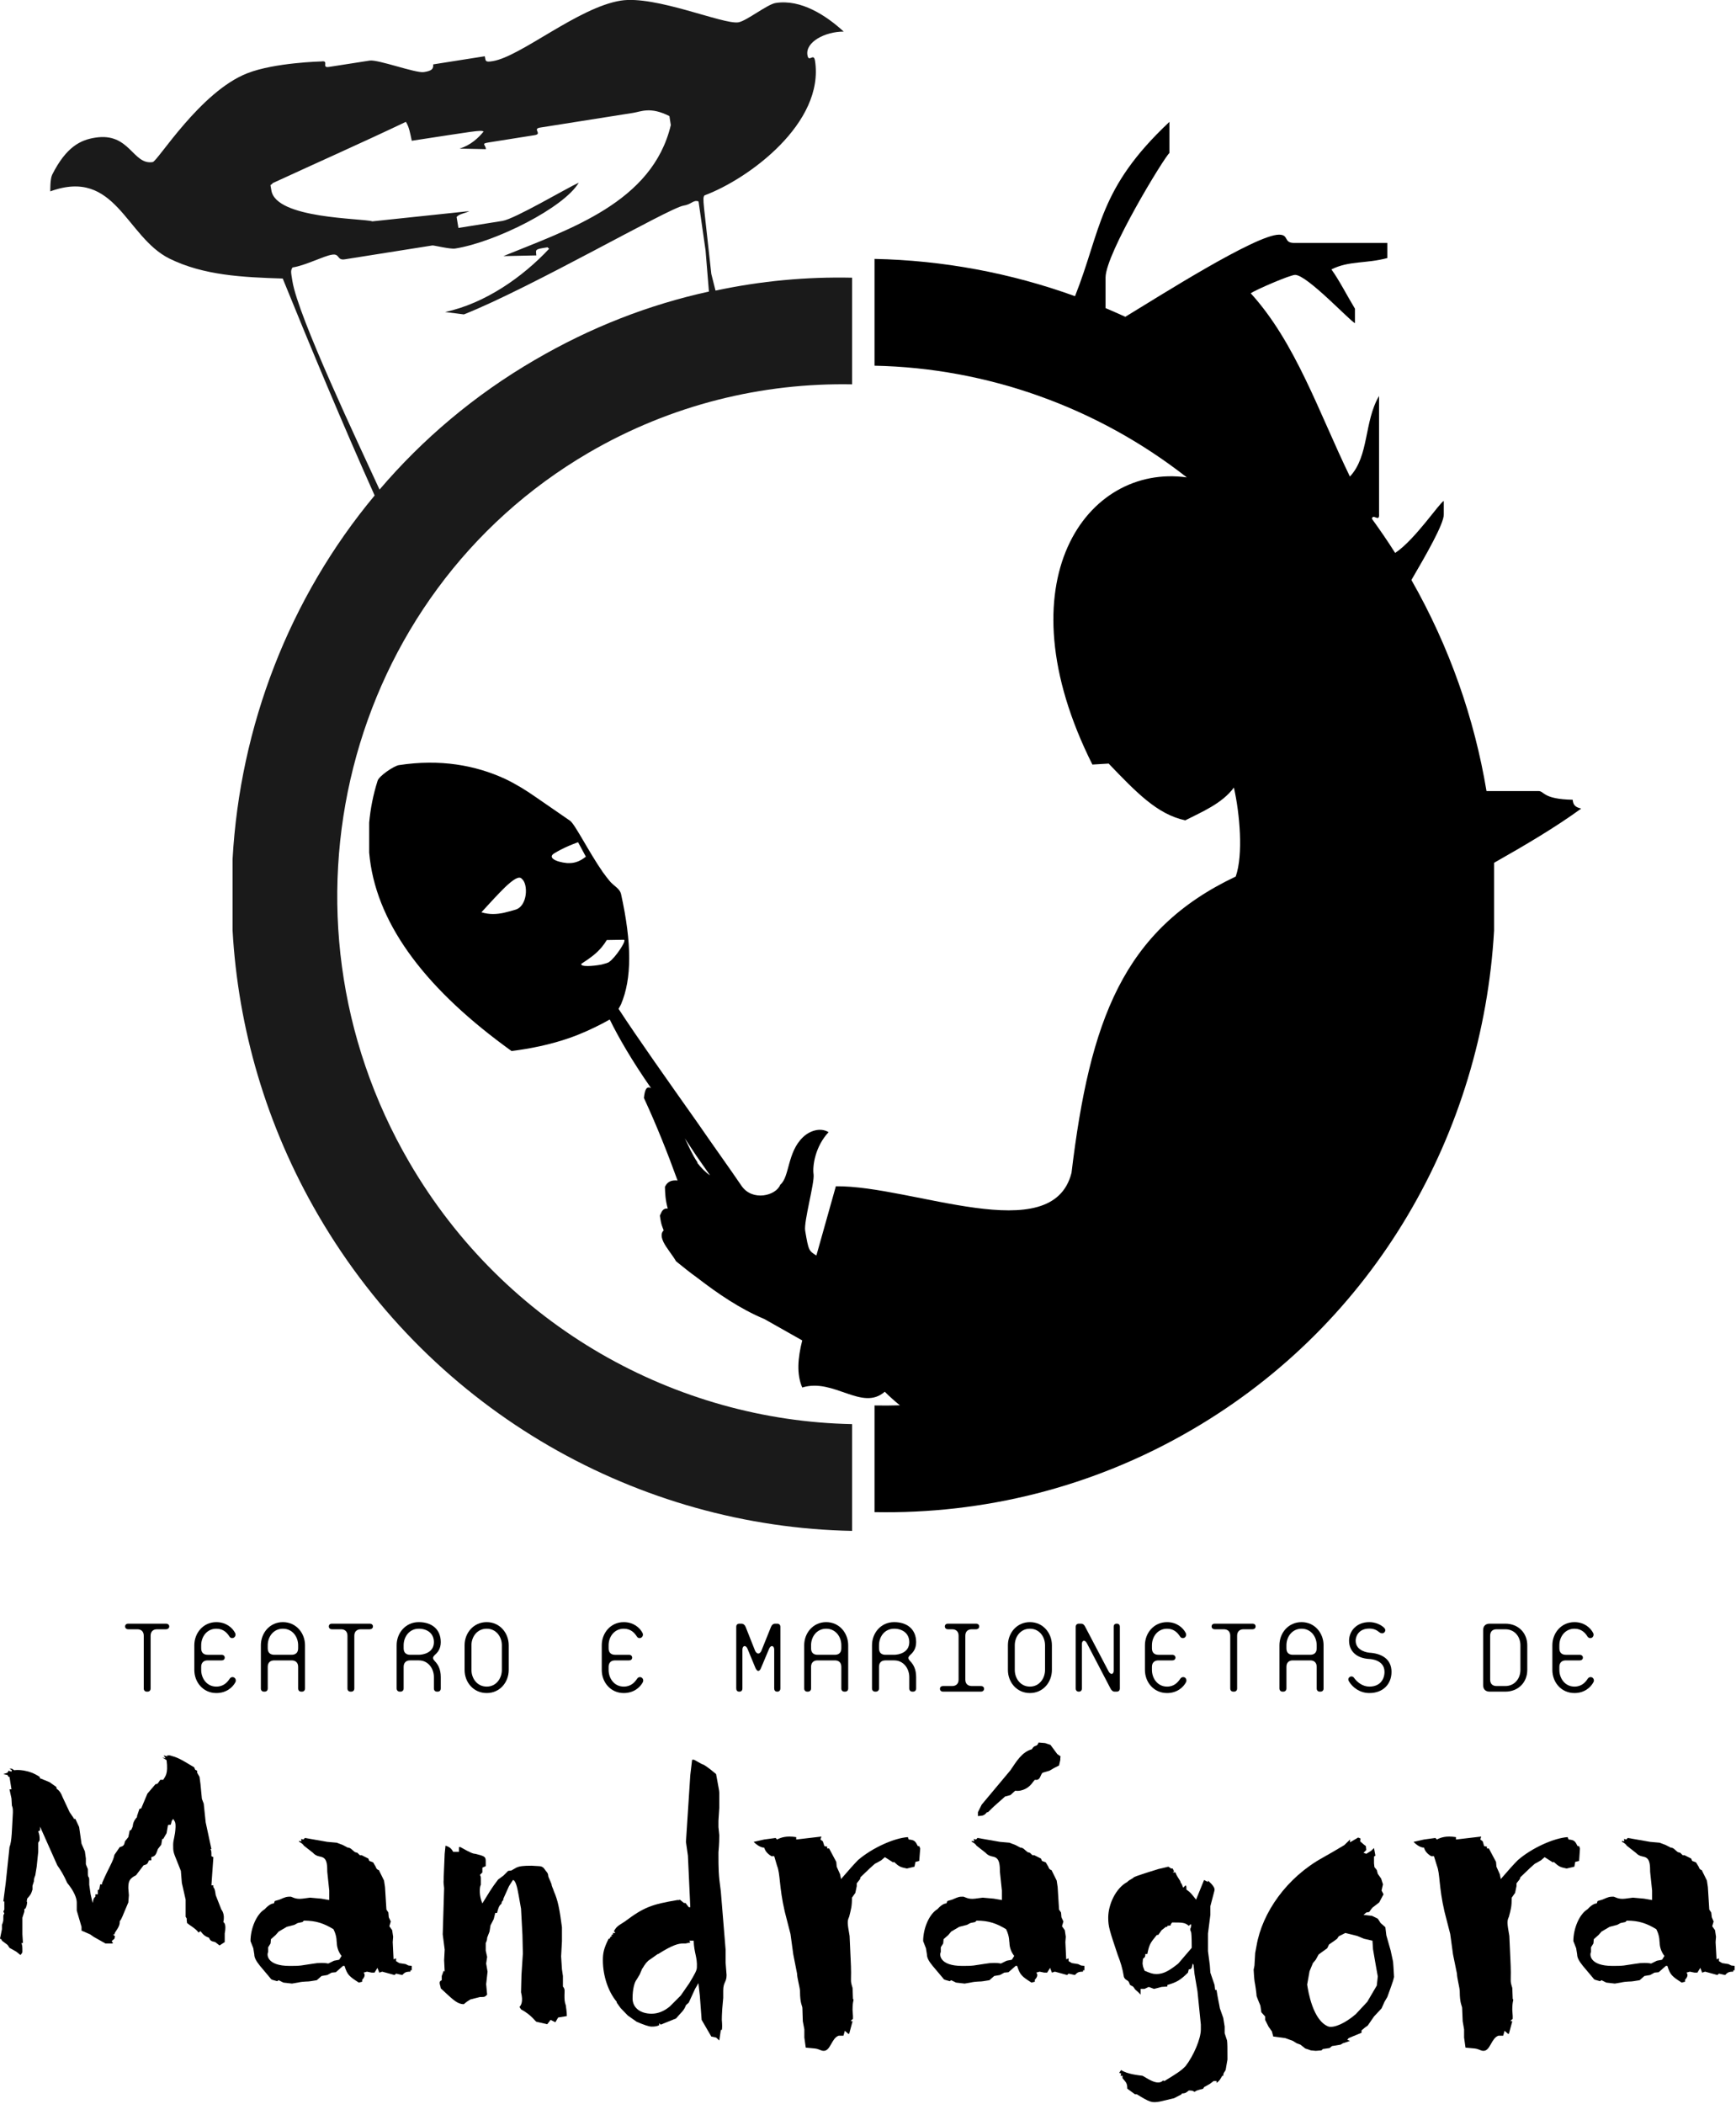 <?xml version="1.0" encoding="UTF-8" standalone="no"?>
<!-- Creator: CorelDRAW X7 -->

<svg
   xmlns:dc="http://purl.org/dc/elements/1.1/"
   xmlns:cc="http://creativecommons.org/ns#"
   xmlns:rdf="http://www.w3.org/1999/02/22-rdf-syntax-ns#"
   xmlns:svg="http://www.w3.org/2000/svg"
   xmlns="http://www.w3.org/2000/svg"
   xmlns:sodipodi="http://sodipodi.sourceforge.net/DTD/sodipodi-0.dtd"
   xmlns:inkscape="http://www.inkscape.org/namespaces/inkscape"
   xml:space="preserve"
   width="34.942mm"
   height="42.333mm"
   version="1.1"
   style="clip-rule:evenodd;fill-rule:evenodd;image-rendering:optimizeQuality;shape-rendering:geometricPrecision;text-rendering:geometricPrecision"
   viewBox="0 0 3494.204 4233.305"
   id="svg2"
   inkscape:version="0.91 r13725"
   sodipodi:docname="marionetas-mandragora-logo.svg"><sodipodi:namedview
     pagecolor="#ffffff"
     bordercolor="#666666"
     borderopacity="1"
     objecttolerance="10"
     gridtolerance="10"
     guidetolerance="10"
     inkscape:pageopacity="0"
     inkscape:pageshadow="2"
     inkscape:window-width="1280"
     inkscape:window-height="749"
     id="namedview77"
     showgrid="false"
     fit-margin-top="0"
     fit-margin-left="0"
     fit-margin-right="0"
     fit-margin-bottom="0"
     inkscape:zoom="1"
     inkscape:cx="204.56066"
     inkscape:cy="52.001585"
     inkscape:window-x="0"
     inkscape:window-y="0"
     inkscape:window-maximized="1"
     inkscape:current-layer="svg2" /><defs
     id="defs4"><style
       type="text/css"
       id="style6"><![CDATA[
    .fil2 {fill:black}
    .fil0 {fill:black}
    .fil1 {fill:#1A1A1A}
   ]]></style></defs><g
     id="Layer_x0020_1"
     transform="matrix(0.282,0,0,0.282,0,-0.162)"><g
       id="_498655624320"><g
         id="g11"><path
           class="fil0"
           d="m 1468,13003 -14,-133 -13,-34 -10,-105 -7,-52 -17,-30 0,-14 -14,-7 -7,-17 c -105,-64 -122,-71 -173,-85 l -21,0 4,7 -28,-7 14,21 -24,-7 31,20 c 13,102 -11,116 -24,140 l -21,0 c -17,24 -17,31 -34,31 l -58,68 -44,105 -13,4 -17,51 0,7 c -24,27 -28,44 -31,68 -7,13 -7,27 -21,27 l -10,48 -24,30 c -6,24 -6,34 -37,41 l -38,55 c -10,51 -40,88 -88,201 l 0,10 -14,0 -7,37 -10,4 0,30 -17,0 0,17 c -13,11 -13,14 -20,45 l -14,-62 -10,-68 0,-27 c 0,-17 0,-24 -7,-31 -3,-10 -3,-10 -3,-54 l -14,-34 0,-41 -7,-51 -24,-55 -17,-119 -27,-58 -10,0 -3,-7 -28,-41 -51,-109 c -17,-47 -41,-57 -41,-57 l -3,-14 -48,-34 -58,-24 -10,-3 -3,-11 c -79,-54 -164,-51 -181,-47 l -17,-11 -17,0 17,11 -3,10 -21,-7 -7,14 -30,10 30,7 7,13 7,0 14,89 -14,0 14,65 3,51 c 7,17 7,24 7,51 -7,119 -7,204 -24,245 l -27,256 -17,132 7,0 0,58 -7,14 7,14 c -7,10 -7,13 -7,30 l 0,10 c 0,24 -10,38 -10,41 l 0,31 -14,68 c 10,3 10,3 14,14 l 40,30 14,21 48,27 30,24 c 14,-14 14,-21 14,-24 0,-31 0,-44 -7,-61 l 11,0 -4,-62 0,-119 14,-44 0,-17 10,-7 c 0,-7 7,-10 10,-41 l -3,-7 3,-20 c 27,-31 27,-31 38,-65 l 0,-27 10,-31 c 0,-10 0,-20 10,-44 l 10,-61 11,-106 0,-65 10,-17 c 0,-27 0,-37 -10,-64 l 13,-7 0,-27 123,276 c 24,34 47,71 71,126 48,57 68,109 68,139 l 0,58 34,116 0,27 62,27 24,17 85,48 47,0 7,-3 -10,-14 20,-17 4,-17 -14,-14 10,0 4,-13 c 31,-45 34,-58 34,-82 14,-14 17,-31 61,-133 l 4,-51 -4,-51 c 0,-48 7,-68 55,-92 l 54,-71 c 24,-7 27,-7 38,-35 l 17,0 0,-23 c 30,-7 34,-21 47,-58 l 24,-31 7,-41 7,0 24,-41 10,-58 20,-3 7,-27 10,-14 c 17,24 17,31 17,58 -3,68 -17,89 -17,126 0,48 0,51 28,119 l 27,68 7,86 27,119 0,122 10,17 -3,0 3,28 c 14,13 65,41 82,68 l 14,-10 c 23,30 34,37 61,47 10,24 17,24 44,31 l 31,24 37,-24 0,-61 c 14,-72 -7,-79 -10,-82 14,-58 -14,-89 -14,-89 l -40,-102 c -7,-44 -7,-44 -17,-58 l 0,-13 -14,0 14,-201 -14,-7 c 0,-34 0,-38 -7,-51 l 7,0 -41,-191 z"
           id="path13"
           inkscape:connector-curvature="0"
           style="fill:#000000" /><path
           class="fil0"
           d="m 2176,13115 -10,11 -17,-4 3,17 -17,-3 0,7 c 24,10 31,23 34,27 l 65,51 c 30,34 61,20 82,41 17,17 20,48 20,95 l 14,133 0,68 -58,-10 -79,-7 -54,7 c -51,7 -75,-14 -85,-14 -27,0 -31,0 -79,21 l -34,10 -6,17 c -17,0 -41,14 -65,41 -58,34 -102,136 -102,228 l 20,51 7,44 c 0,24 14,48 41,82 l 75,89 c 3,10 24,13 47,20 l 11,-7 34,17 61,7 41,-7 c 44,-10 75,-6 92,-10 l 44,-7 34,-30 41,-7 31,-17 30,-3 51,-45 11,0 c 20,65 34,75 102,119 l 24,-6 0,-14 c 30,-31 13,-48 10,-51 l 24,-7 34,7 20,0 21,-34 13,34 21,-7 88,24 11,-10 44,10 c 17,-17 24,-24 58,-24 l 0,-10 10,0 0,-31 -24,-3 -20,-10 -45,-7 -23,-14 0,-20 -18,7 -6,-123 3,-38 -7,-47 -20,-28 10,-34 -14,-30 -3,-34 -14,-21 -10,-160 -7,-47 -37,-75 c -10,0 -21,-14 -21,-21 l -20,-34 -27,-10 -7,-17 -48,-24 -13,0 -17,-17 c -11,-3 -17,-3 -24,-10 -14,-10 -24,-27 -45,-27 l -34,-18 -44,-17 -68,-6 -160,-28 z m -7,590 c 89,0 143,20 211,61 28,54 21,95 24,95 0,31 10,65 34,96 l -17,27 -37,7 -41,20 c -34,-7 -65,-3 -79,-3 -6,0 -47,7 -115,17 -24,3 -51,3 -82,3 -164,0 -164,-82 -153,-99 l 0,-34 17,-27 3,-31 34,-30 21,-24 58,-34 54,-14 24,-13 34,-7 10,-10 z"
           id="path15"
           inkscape:connector-curvature="0"
           style="fill:#000000" /><path
           class="fil0"
           d="m 3167,13395 c 0,44 -4,17 3,78 l -10,330 14,109 -4,75 4,82 -7,-7 -14,38 0,30 c -27,11 -10,31 -7,58 75,68 113,113 164,113 3,0 13,-14 48,-34 l 68,-17 c 34,0 34,0 51,-17 l -7,-75 10,-89 -10,-58 7,-47 -10,-45 0,-54 c 0,-4 10,-14 10,-38 l 17,-44 7,-44 23,-45 11,-44 13,0 c 7,-30 14,-54 31,-65 3,-27 14,-17 14,-37 l 40,-89 28,-44 c 17,0 30,44 41,109 l 17,96 10,187 3,133 -10,153 -3,123 c 17,68 0,92 -11,105 l 11,17 c 81,44 102,89 112,89 l 75,17 24,-31 34,17 20,-34 62,-10 c 0,-34 -7,-65 -7,-75 -10,-27 -10,-44 -10,-75 0,-27 6,-41 -11,-61 l 0,-75 -7,-48 -6,-92 6,-109 0,-99 c -17,-132 -30,-194 -57,-255 -7,-24 -17,-38 -17,-51 -11,-31 -24,-51 -24,-62 0,-13 -7,-23 -17,-34 -11,-13 -17,-34 -51,-34 l -51,-3 c -58,0 -86,3 -109,14 l -35,20 -23,3 -34,34 -38,28 c -54,71 -65,95 -112,170 -24,-54 -21,-116 -11,-133 l 0,-44 c 0,-10 0,-14 -6,-27 l 17,-17 0,-34 24,-11 0,-34 c 0,-34 -7,-37 -75,-54 -14,0 -34,-7 -106,-48 l -10,0 0,34 -41,0 c -14,-24 -24,-34 -55,-44 l -6,58 -7,167 z"
           id="path17"
           inkscape:connector-curvature="0"
           style="fill:#000000" /><path
           class="fil0"
           d="m 4940,12557 -13,109 -31,477 14,98 17,368 -11,0 -23,-30 -11,0 -30,-24 -4,3 -13,0 c -184,31 -239,51 -375,153 -48,31 -58,34 -78,69 l 10,13 -21,0 7,7 -17,10 10,4 -13,6 -7,14 -7,0 c -34,68 -41,102 -41,153 0,116 41,229 99,297 l 0,6 27,38 52,54 64,45 c 48,20 85,34 106,34 13,0 34,0 54,-10 l 0,-14 11,10 109,-44 c 37,-44 57,-55 71,-95 l 20,-18 45,-98 24,-41 10,88 13,174 69,119 34,7 23,21 11,-75 7,0 c 3,-14 3,-38 0,-72 0,-44 3,-61 3,-78 l 7,-79 0,-51 c 0,-64 24,-58 24,-112 l -7,-89 0,-92 -34,-415 c -17,-123 -17,-157 -17,-279 6,-65 6,-103 6,-123 l -6,-58 0,-44 6,-92 0,-109 c 0,-14 -6,-38 -23,-133 -69,-58 -89,-68 -103,-72 l -54,-30 -14,0 z m 11,1291 c 3,88 27,119 23,190 0,21 -13,45 -54,113 l -61,88 -79,79 c -41,34 -85,51 -129,51 -79,0 -136,-41 -136,-109 0,-65 13,-116 30,-136 l 21,-35 17,-40 c 10,-11 13,-28 44,-58 l 68,-48 3,0 c 103,-65 144,-75 178,-75 l 17,0 34,-7 -7,-13 31,0 z"
           id="path19"
           inkscape:connector-curvature="0"
           style="fill:#000000" /><path
           class="fil0"
           d="m 6071,13970 -7,-156 c -17,-96 -17,-106 -3,-137 13,-54 20,-71 20,-136 l 24,-34 10,-48 0,-20 24,-31 3,-13 c 116,-113 109,-99 109,-99 l 38,-21 27,-23 58,37 7,-3 c 37,34 44,37 92,47 l 54,-13 7,-34 27,-7 7,-89 -7,-17 -10,0 c -17,-34 -24,-44 -65,-47 l -6,-17 c -96,6 -252,75 -355,163 -30,31 -61,65 -122,136 l -7,-34 -24,-54 -3,-34 -51,-96 -14,0 0,-13 -20,-4 -11,-34 -17,-13 7,-21 -180,21 0,-17 c -72,-11 -109,3 -137,17 l -10,-11 -82,11 -75,17 c 38,37 65,41 75,41 4,6 7,34 52,61 l 20,0 20,68 c 24,58 14,150 55,327 l 41,160 20,146 27,137 c 0,30 21,102 21,126 0,88 17,105 17,119 l 3,95 11,58 0,58 10,72 64,6 c 35,4 41,17 65,17 48,0 55,-91 106,-108 l 34,0 10,-35 24,21 7,0 24,-89 -14,-3 17,-14 0,-20 -3,-44 c 0,-72 13,-69 3,-79 l -3,-78 c -21,-68 -4,-27 -14,-215 z"
           id="path21"
           inkscape:connector-curvature="0"
           style="fill:#000000" /><path
           class="fil0"
           d="m 7413,12434 c -14,38 -27,10 -48,48 -71,20 -109,85 -153,150 l -205,245 -27,54 0,28 c 34,-4 41,0 65,-28 l 7,0 41,-40 81,-72 38,-10 34,-31 c 54,7 102,-24 126,-61 l 14,-17 c 44,7 37,-38 57,-51 l 48,-14 34,-20 34,-17 7,-31 c 4,-10 0,-20 4,-34 l -24,-17 -48,-65 -38,-13 -47,-4 z m -436,681 -10,11 -17,-4 3,17 -17,-3 0,7 c 24,10 31,23 34,27 l 65,51 c 30,34 61,20 81,41 17,17 21,48 21,95 l 14,133 0,68 -58,-10 -79,-7 -54,7 c -51,7 -75,-14 -85,-14 -28,0 -31,0 -79,21 l -34,10 -7,17 c -17,0 -40,14 -64,41 -58,34 -102,136 -102,228 l 20,51 7,44 c 0,24 13,48 41,82 l 75,89 c 3,10 23,13 47,20 l 10,-7 35,17 61,7 41,-7 c 44,-10 75,-6 92,-10 l 44,-7 34,-30 41,-7 31,-17 30,-3 51,-45 11,0 c 20,65 34,75 102,119 l 24,-6 0,-14 c 30,-31 13,-48 10,-51 l 24,-7 34,7 20,0 21,-34 13,34 21,-7 88,24 10,-10 45,10 c 17,-17 23,-24 58,-24 l 0,-10 10,0 0,-31 -24,-3 -21,-10 -44,-7 -24,-14 0,-20 -17,7 -6,-123 3,-38 -7,-47 -20,-28 10,-34 -14,-30 -3,-34 -14,-21 -10,-160 -7,-47 -37,-75 c -10,0 -21,-14 -21,-21 l -20,-34 -27,-10 -7,-17 -48,-24 -13,0 -18,-17 c -10,-3 -17,-3 -23,-10 -14,-10 -24,-27 -45,-27 l -34,-18 -44,-17 -68,-6 -160,-28 z m -7,590 c 89,0 143,20 211,61 27,54 21,95 24,95 0,31 10,65 34,96 l -17,27 -37,7 -41,20 c -34,-7 -65,-3 -79,-3 -6,0 -47,7 -115,17 -24,3 -52,3 -82,3 -164,0 -164,-82 -153,-99 l 0,-34 17,-27 3,-31 34,-30 20,-24 58,-34 55,-14 24,-13 34,-7 10,-10 z"
           id="path23"
           inkscape:connector-curvature="0"
           style="fill:#000000" /><path
           class="fil0"
           d="m 8339,13320 -72,17 c -166,51 -177,58 -180,64 -31,18 -31,18 -41,28 -82,44 -136,160 -136,255 0,65 10,92 68,266 20,51 34,95 44,157 10,23 24,20 34,34 l 10,23 21,11 10,13 c 4,11 24,21 44,45 l 0,-41 28,0 30,-14 38,14 54,-14 41,-3 0,-11 c 68,-20 92,-34 147,-88 l 6,-24 11,0 10,-10 7,-31 6,10 7,65 21,123 24,238 0,34 c 0,68 -52,188 -109,262 -34,35 -62,52 -150,106 l -11,-3 c -40,41 -119,-21 -146,-34 -27,-4 -109,-11 -153,-41 l -14,20 14,4 -4,17 14,0 0,17 c 24,30 34,34 34,75 l 55,40 13,0 c 95,58 106,62 164,52 l 102,-24 54,-28 0,-6 c 28,0 34,-7 51,-21 17,0 28,0 41,10 14,-10 14,-10 62,-23 l 6,-11 41,-23 28,-21 20,0 0,14 c 24,-17 24,-24 41,-51 l 7,0 c 0,-21 6,-21 17,-41 l 13,-75 c 0,-85 0,-113 -3,-136 l -17,-52 0,-47 -10,-62 -24,-68 c -4,-27 -17,-81 -24,-132 l -10,0 -4,-35 -30,-88 -4,-55 -13,-98 0,-126 17,-133 0,-62 c 24,-95 30,-109 30,-119 0,-13 -13,-34 -47,-64 l 0,10 -28,-14 -57,140 c -31,-38 -35,-48 -69,-72 0,-24 0,-24 -6,-30 l -17,17 c -7,-17 -11,-31 -17,-34 -4,-24 -24,-35 -38,-75 l -20,0 10,-7 -10,-21 -11,0 -20,-13 z m 17,412 10,-14 c 72,0 92,0 119,24 l 11,-10 6,0 c 0,17 0,17 -6,31 0,40 10,-28 10,136 l -96,112 c -64,51 -105,75 -156,75 -27,0 -45,-7 -85,-24 -4,-17 -11,-20 -14,-51 l 3,-34 c 11,-10 17,-10 17,-34 l 14,0 c 14,-68 20,-78 68,-136 l 10,0 24,-34 31,-24 10,0 0,-7 24,-3 0,-7 z"
           id="path25"
           inkscape:connector-curvature="0"
           style="fill:#000000" /><path
           class="fil0"
           d="m 9732,13664 20,-17 21,-4 c 3,-3 17,-27 27,-34 l 44,-34 31,-58 -14,-27 10,-44 -13,-41 -24,-34 -7,-27 -17,-21 -3,-27 0,-48 10,-7 -10,-54 -21,20 -34,21 -20,-7 20,-20 -3,-28 -17,-13 -24,-21 3,-20 -17,-7 -58,34 0,-20 -41,40 -81,48 -72,41 c -259,143 -432,392 -473,627 l -10,54 -4,68 c 0,31 -7,45 -7,51 0,7 4,69 7,86 4,17 14,88 14,102 l 10,27 17,41 7,48 27,30 0,24 24,48 24,34 10,37 85,11 55,20 27,17 27,10 34,27 41,14 34,3 41,-3 10,-10 48,-7 17,-14 61,-10 17,-10 51,-17 -20,-7 10,-13 51,-21 41,-17 0,-17 24,-20 20,-14 45,-65 54,-58 21,-47 20,-34 27,-75 14,-41 7,-27 -4,-69 -3,-40 -17,-79 -31,-109 -7,-58 -34,-30 -20,-31 -41,-20 -61,-7 z m -130,129 85,21 48,20 61,14 4,61 7,41 13,75 14,78 -7,65 -68,116 -82,88 c -75,65 -153,99 -194,89 -112,-41 -146,-252 -153,-300 l 17,-95 24,-58 20,-24 21,-38 61,-44 13,-27 35,-24 23,-17 11,-17 47,-24 z"
           id="path27"
           inkscape:connector-curvature="0"
           style="fill:#000000" /><path
           class="fil0"
           d="m 10780,13970 -7,-156 c -17,-96 -17,-106 -3,-137 14,-54 20,-71 20,-136 l 24,-34 10,-48 0,-20 24,-31 4,-13 c 116,-113 109,-99 109,-99 l 37,-21 27,-23 58,37 7,-3 c 38,34 44,37 92,47 l 55,-13 6,-34 28,-7 6,-89 -6,-17 -11,0 c -17,-34 -23,-44 -64,-47 l -7,-17 c -95,6 -252,75 -354,163 -31,31 -62,65 -123,136 l -7,-34 -24,-54 -3,-34 -51,-96 -14,0 0,-13 -20,-4 -10,-34 -17,-13 6,-21 -180,21 0,-17 c -72,-11 -109,3 -136,17 l -11,-11 -81,11 -75,17 c 37,37 64,41 75,41 3,6 6,34 51,61 l 20,0 21,68 c 23,58 13,150 54,327 l 41,160 20,146 28,137 c 0,30 20,102 20,126 0,88 17,105 17,119 l 4,95 10,58 0,58 10,72 65,6 c 34,4 41,17 64,17 48,0 55,-91 106,-108 l 34,0 10,-35 24,21 7,0 24,-89 -14,-3 17,-14 0,-20 -3,-44 c 0,-72 13,-69 3,-79 l -3,-78 c -21,-68 -4,-27 -14,-215 z"
           id="path29"
           inkscape:connector-curvature="0"
           style="fill:#000000" /><path
           class="fil0"
           d="m 11618,13115 -10,11 -17,-4 3,17 -17,-3 0,7 c 24,10 31,23 34,27 l 65,51 c 31,34 61,20 82,41 17,17 20,48 20,95 l 14,133 0,68 -58,-10 -79,-7 -54,7 c -51,7 -75,-14 -85,-14 -27,0 -31,0 -79,21 l -34,10 -6,17 c -17,0 -41,14 -65,41 -58,34 -102,136 -102,228 l 20,51 7,44 c 0,24 14,48 41,82 l 75,89 c 3,10 24,13 47,20 l 11,-7 34,17 61,7 41,-7 c 44,-10 75,-6 92,-10 l 44,-7 34,-30 41,-7 31,-17 30,-3 51,-45 11,0 c 20,65 34,75 102,119 l 24,-6 0,-14 c 30,-31 13,-48 10,-51 l 24,-7 34,7 20,0 21,-34 13,34 21,-7 88,24 11,-10 44,10 c 17,-17 24,-24 58,-24 l 0,-10 10,0 0,-31 -24,-3 -20,-10 -45,-7 -23,-14 0,-20 -17,7 -7,-123 3,-38 -7,-47 -20,-28 10,-34 -13,-30 -4,-34 -14,-21 -10,-160 -7,-47 -37,-75 c -10,0 -20,-14 -20,-21 l -21,-34 -27,-10 -7,-17 -48,-24 -13,0 -17,-17 c -11,-3 -17,-3 -24,-10 -14,-10 -24,-27 -44,-27 l -35,-18 -44,-17 -68,-6 -160,-28 z m -7,590 c 89,0 143,20 211,61 28,54 21,95 24,95 0,31 10,65 34,96 l -17,27 -37,7 -41,20 c -34,-7 -65,-3 -78,-3 -7,0 -48,7 -116,17 -24,3 -51,3 -82,3 -164,0 -164,-82 -153,-99 l 0,-34 17,-27 3,-31 34,-30 21,-24 58,-34 54,-14 24,-13 34,-7 10,-10 z"
           id="path31"
           inkscape:connector-curvature="0"
           style="fill:#000000" /></g><g
         id="g33"><path
           class="fil0"
           d="m 1208,11606 c 0,-12 -9,-20 -24,-20 l -268,0 c -15,0 -23,8 -23,20 0,11 8,20 23,20 l 64,0 c 29,0 46,17 46,46 l 0,376 c 0,14 8,23 23,23 l 3,0 c 15,0 23,-9 23,-23 l 0,-376 c 0,-29 17,-46 46,-46 l 63,0 c 15,0 24,-9 24,-20 z"
           id="path35"
           inkscape:connector-curvature="0"
           style="fill:#000000" /><path
           class="fil0"
           d="m 1680,12004 c 6,-12 3,-26 -8,-33 -10,-7 -25,-4 -32,7 -17,25 -43,57 -96,57 -68,0 -108,-59 -108,-119 l 0,-22 c 0,-29 17,-46 46,-46 l 99,0 c 15,0 23,-8 23,-20 0,-11 -8,-20 -23,-20 l -99,0 c -29,0 -46,-16 -46,-46 l 0,-22 c 0,-60 40,-118 108,-118 53,0 78,32 94,56 7,12 22,14 32,7 11,-8 14,-21 8,-33 -19,-37 -64,-77 -134,-77 -94,0 -157,78 -157,165 l 0,176 c 0,88 63,165 157,165 72,0 117,-41 136,-77 z"
           id="path37"
           inkscape:connector-curvature="0"
           style="fill:#000000" /><path
           class="fil0"
           d="m 2177,12048 0,-308 c 0,-87 -63,-165 -158,-165 -94,0 -157,78 -157,165 l 0,308 c 0,14 8,23 23,23 l 3,0 c 15,0 23,-9 23,-23 l 0,-154 c 0,-29 17,-46 47,-46 l 123,0 c 30,0 47,17 47,46 l 0,154 c 0,14 8,23 23,23 l 3,0 c 15,0 23,-9 23,-23 z m -49,-286 c 0,30 -17,46 -47,46 l -123,0 c -30,0 -47,-16 -47,-46 l 0,-22 c 0,-60 40,-118 108,-118 69,0 109,58 109,118 l 0,22 z"
           id="path39"
           inkscape:connector-curvature="0"
           style="fill:#000000" /><path
           class="fil0"
           d="m 2662,11606 c 0,-12 -9,-20 -24,-20 l -268,0 c -15,0 -23,8 -23,20 0,11 8,20 23,20 l 64,0 c 29,0 46,17 46,46 l 0,376 c 0,14 8,23 23,23 l 3,0 c 15,0 23,-9 23,-23 l 0,-376 c 0,-29 17,-46 47,-46 l 62,0 c 15,0 24,-9 24,-20 z"
           id="path41"
           inkscape:connector-curvature="0"
           style="fill:#000000" /><path
           class="fil0"
           d="m 3146,12048 0,-81 c 0,-57 -20,-90 -41,-112 -19,-20 -19,-29 0,-47 18,-16 41,-42 41,-90 0,-91 -63,-143 -157,-143 -95,0 -158,78 -158,165 l 0,308 c 0,14 9,23 24,23 l 3,0 c 14,0 23,-9 23,-23 l 0,-154 c 0,-29 17,-46 46,-46 l 62,0 c 68,0 108,59 108,119 l 0,81 c 0,14 8,23 23,23 l 3,0 c 15,0 23,-9 23,-23 z m -49,-330 c 0,75 -76,90 -108,90 l -62,0 c -29,0 -46,-16 -46,-46 l 0,-22 c 0,-60 40,-118 108,-118 59,0 108,32 108,96 z"
           id="path43"
           inkscape:connector-curvature="0"
           style="fill:#000000" /><path
           class="fil0"
           d="m 3631,11916 0,-176 c 0,-87 -63,-165 -157,-165 -95,0 -158,78 -158,165 l 0,176 c 0,88 63,165 158,165 94,0 157,-77 157,-165 z m -49,0 c 0,60 -40,119 -108,119 -69,0 -109,-59 -109,-119 l 0,-176 c 0,-60 40,-118 109,-118 68,0 108,58 108,118 l 0,176 z"
           id="path45"
           inkscape:connector-curvature="0"
           style="fill:#000000" /><path
           class="fil0"
           d="m 4588,12004 c 6,-12 3,-26 -8,-33 -10,-7 -25,-4 -32,7 -17,25 -43,57 -96,57 -68,0 -108,-59 -108,-119 l 0,-22 c 0,-29 17,-46 46,-46 l 99,0 c 15,0 23,-8 23,-20 0,-11 -8,-20 -23,-20 l -99,0 c -29,0 -46,-16 -46,-46 l 0,-22 c 0,-60 40,-118 108,-118 53,0 78,32 94,56 7,12 22,14 32,7 11,-8 14,-21 8,-33 -19,-37 -64,-77 -134,-77 -94,0 -157,78 -157,165 l 0,176 c 0,88 63,165 157,165 72,0 117,-41 136,-77 z"
           id="path47"
           inkscape:connector-curvature="0"
           style="fill:#000000" /><path
           class="fil0"
           d="m 5570,12048 0,-439 c 0,-15 -9,-23 -23,-23 l -14,0 c -15,0 -25,10 -30,23 l -68,169 c -4,10 -12,21 -23,21 -10,0 -19,-11 -23,-21 l -67,-169 c -5,-13 -16,-23 -30,-23 l -14,0 c -15,0 -23,8 -23,23 l 0,439 c 0,14 7,23 22,23 15,0 22,-9 22,-23 l 0,-277 c 0,-28 23,-36 36,-7 l 57,138 c 6,12 12,21 20,21 9,0 15,-9 20,-21 l 58,-138 c 13,-29 36,-21 36,7 l 0,277 c 0,14 7,23 22,23 14,0 22,-9 22,-23 z"
           id="path49"
           inkscape:connector-curvature="0"
           style="fill:#000000" /><path
           class="fil0"
           d="m 6054,12048 0,-308 c 0,-87 -63,-165 -157,-165 -94,0 -157,78 -157,165 l 0,308 c 0,14 8,23 23,23 l 3,0 c 14,0 23,-9 23,-23 l 0,-154 c 0,-29 17,-46 46,-46 l 124,0 c 29,0 46,17 46,46 l 0,154 c 0,14 8,23 23,23 l 3,0 c 15,0 23,-9 23,-23 z m -49,-286 c 0,30 -17,46 -46,46 l -124,0 c -29,0 -46,-16 -46,-46 l 0,-22 c 0,-60 40,-118 108,-118 68,0 108,58 108,118 l 0,22 z"
           id="path51"
           inkscape:connector-curvature="0"
           style="fill:#000000" /><path
           class="fil0"
           d="m 6539,12048 0,-81 c 0,-57 -20,-90 -41,-112 -19,-20 -19,-29 0,-47 18,-16 41,-42 41,-90 0,-91 -63,-143 -157,-143 -95,0 -158,78 -158,165 l 0,308 c 0,14 9,23 23,23 l 3,0 c 15,0 24,-9 24,-23 l 0,-154 c 0,-29 16,-46 46,-46 l 62,0 c 68,0 108,59 108,119 l 0,81 c 0,14 8,23 23,23 l 3,0 c 15,0 23,-9 23,-23 z m -49,-330 c 0,75 -76,90 -108,90 l -62,0 c -30,0 -46,-16 -46,-46 l 0,-22 c 0,-60 39,-118 108,-118 58,0 108,32 108,96 z"
           id="path53"
           inkscape:connector-curvature="0"
           style="fill:#000000" /><path
           class="fil0"
           d="m 7024,12051 c 0,-12 -9,-20 -23,-20 l -64,0 c -30,0 -47,-17 -47,-46 l 0,-313 c 0,-29 17,-46 47,-46 l 29,0 c 15,0 23,-9 23,-20 0,-12 -8,-20 -23,-20 l -199,0 c -15,0 -23,8 -23,20 0,11 8,20 23,20 l 29,0 c 29,0 46,17 46,46 l 0,313 c 0,29 -17,46 -46,46 l -64,0 c -15,0 -23,8 -23,20 0,11 8,20 23,20 l 269,0 c 14,0 23,-9 23,-20 z"
           id="path55"
           inkscape:connector-curvature="0"
           style="fill:#000000" /><path
           class="fil0"
           d="m 7508,11916 0,-176 c 0,-87 -63,-165 -157,-165 -94,0 -157,78 -157,165 l 0,176 c 0,88 63,165 157,165 94,0 157,-77 157,-165 z m -49,0 c 0,60 -40,119 -108,119 -68,0 -108,-59 -108,-119 l 0,-176 c 0,-60 40,-118 108,-118 68,0 108,58 108,118 l 0,176 z"
           id="path57"
           inkscape:connector-curvature="0"
           style="fill:#000000" /><path
           class="fil0"
           d="m 7993,12048 0,-439 c 0,-15 -7,-23 -22,-23 -15,0 -22,8 -22,23 l 0,312 c 0,28 -22,32 -36,6 l -167,-318 c -6,-13 -15,-23 -30,-23 l -15,0 c -14,0 -23,8 -23,23 l 0,439 c 0,14 8,23 22,23 15,0 22,-9 22,-23 l 0,-316 c 0,-29 22,-33 36,-6 l 168,322 c 6,12 16,23 30,23 l 14,0 c 15,0 23,-9 23,-23 z"
           id="path59"
           inkscape:connector-curvature="0"
           style="fill:#000000" /><path
           class="fil0"
           d="m 8465,12004 c 6,-12 3,-26 -7,-33 -11,-7 -25,-4 -33,7 -17,25 -43,57 -95,57 -68,0 -108,-59 -108,-119 l 0,-22 c 0,-29 17,-46 46,-46 l 99,0 c 14,0 23,-8 23,-20 0,-11 -9,-20 -23,-20 l -99,0 c -29,0 -46,-16 -46,-46 l 0,-22 c 0,-60 40,-118 108,-118 52,0 77,32 93,56 8,12 22,14 33,7 10,-8 13,-21 7,-33 -19,-37 -64,-77 -133,-77 -95,0 -158,78 -158,165 l 0,176 c 0,88 63,165 158,165 71,0 116,-41 135,-77 z"
           id="path61"
           inkscape:connector-curvature="0"
           style="fill:#000000" /><path
           class="fil0"
           d="m 8962,11606 c 0,-12 -8,-20 -23,-20 l -268,0 c -15,0 -23,8 -23,20 0,11 8,20 23,20 l 64,0 c 29,0 46,17 46,46 l 0,376 c 0,14 8,23 23,23 l 3,0 c 15,0 23,-9 23,-23 l 0,-376 c 0,-29 17,-46 46,-46 l 63,0 c 15,0 23,-9 23,-20 z"
           id="path63"
           inkscape:connector-curvature="0"
           style="fill:#000000" /><path
           class="fil0"
           d="m 9447,12048 0,-308 c 0,-87 -63,-165 -157,-165 -95,0 -158,78 -158,165 l 0,308 c 0,14 9,23 23,23 l 4,0 c 14,0 23,-9 23,-23 l 0,-154 c 0,-29 16,-46 46,-46 l 124,0 c 29,0 46,17 46,46 l 0,154 c 0,14 8,23 23,23 l 3,0 c 15,0 23,-9 23,-23 z m -49,-286 c 0,30 -17,46 -46,46 l -124,0 c -30,0 -46,-16 -46,-46 l 0,-22 c 0,-60 40,-118 108,-118 68,0 108,58 108,118 l 0,22 z"
           id="path65"
           inkscape:connector-curvature="0"
           style="fill:#000000" /><path
           class="fil0"
           d="m 9932,11930 c 0,-95 -75,-132 -159,-137 0,0 -97,-8 -97,-86 0,-29 20,-86 98,-86 30,0 52,10 71,26 13,10 26,10 35,2 10,-9 10,-23 0,-33 -23,-23 -64,-41 -106,-41 -96,0 -145,68 -145,132 0,75 53,126 145,131 0,0 108,2 108,92 0,51 -30,105 -108,105 -48,0 -87,-31 -110,-63 -8,-11 -22,-12 -31,-5 -12,8 -11,22 -4,32 25,41 76,82 145,82 99,0 158,-65 158,-151 z"
           id="path67"
           inkscape:connector-curvature="0"
           style="fill:#000000" /><path
           class="fil0"
           d="m 10901,11916 0,-176 c 0,-87 -63,-154 -157,-154 l -111,0 c -30,0 -47,17 -47,46 l 0,393 c 0,29 17,46 47,46 l 111,0 c 94,0 157,-67 157,-155 z m -49,0 c 0,60 -40,115 -108,115 l -62,0 c -30,0 -46,-17 -46,-46 l 0,-313 c 0,-29 16,-46 46,-46 l 62,0 c 68,0 108,54 108,114 l 0,176 z"
           id="path69"
           inkscape:connector-curvature="0"
           style="fill:#000000" /><path
           class="fil0"
           d="m 11373,12004 c 7,-12 3,-26 -7,-33 -11,-7 -25,-4 -33,7 -16,25 -43,57 -95,57 -68,0 -108,-59 -108,-119 l 0,-22 c 0,-29 17,-46 46,-46 l 99,0 c 14,0 23,-8 23,-20 0,-11 -9,-20 -23,-20 l -99,0 c -29,0 -46,-16 -46,-46 l 0,-22 c 0,-60 40,-118 108,-118 52,0 78,32 93,56 8,12 22,14 33,7 10,-8 13,-21 7,-33 -19,-37 -64,-77 -133,-77 -95,0 -158,78 -158,165 l 0,176 c 0,88 63,165 158,165 71,0 116,-41 135,-77 z"
           id="path71"
           inkscape:connector-curvature="0"
           style="fill:#000000" /></g><path
         class="fil1"
         d="m 5107,2074 c 326,-69 646,-99 975,-92 l 0,761 c -641,-12 -1290,144 -1879,487 -1741,1015 -2316,3290 -1281,5065 684,1174 1907,1843 3160,1867 l 0,762 C 4572,10895 3098,10089 2273,8674 1898,8031 1699,7333 1660,6639 l 0,-508 c 53,-948 404,-1863 1014,-2595 -228,-508 -461,-1068 -656,-1548 -286,-9 -564,-22 -808,-142 -312,-154 -384,-650 -851,-480 0,0 -2,-87 13,-118 101,-201 204,-249 307,-265 248,-40 268,197 411,174 35,-5 339,-503 676,-634 194,-76 528,-84 528,-84 59,-9 -4,49 55,39 l 289,-45 c 58,-10 329,91 387,82 59,-9 69,-23 67,-55 l 368,-58 c 8,31 -2,45 56,35 199,-31 611,-384 915,-432 248,-39 731,172 839,155 59,-10 207,-129 266,-138 181,-29 362,90 486,204 -133,0 -274,74 -259,167 9,59 44,-19 54,40 70,444 -472,844 -789,962 -16,23 -7,39 49,560 l 30,119 z m -1290,495 c 399,-233 813,-394 1243,-488 l -24,-293 -50,-350 c -37,-14 -49,21 -108,30 -102,16 -1093,589 -1567,776 l -134,-17 c 286,-62 552,-248 743,-452 -22,-11 10,-13 -48,-4 -59,10 -45,19 -44,52 l -235,5 c 470,-192 1064,-383 1195,-935 l -10,-64 c -136,-69 -201,-32 -259,-23 l -664,105 c -58,9 19,45 -39,54 l -328,52 c -58,9 -21,15 -20,48 l -188,-4 c 80,-24 135,-77 172,-122 -22,-12 -60,-3 -513,66 -12,-55 -18,-97 -42,-135 -304,145 -640,294 -950,437 -18,25 -20,-7 -10,52 32,204 648,198 721,221 l 692,-73 c -33,17 -72,19 -91,42 l 13,78 314,-50 c 88,-14 459,-234 545,-273 -105,178 -593,424 -882,470 -35,6 -154,-24 -163,-22 l -625,99 c -58,9 -34,-43 -92,-33 -59,9 -191,78 -281,91 -16,24 -10,38 -1,97 40,253 477,1172 622,1488 307,-360 678,-675 1108,-925 z"
         id="path73"
         inkscape:connector-curvature="0"
         style="fill:#1a1a1a" /><path
         class="fil2"
         d="m 8347,870 0,222 c -37,30 -455,716 -456,888 l 0,219 c 48,20 94,41 141,62 241,-146 932,-586 1097,-586 72,0 32,57 104,59 l 669,0 0,108 c -155,41 -274,18 -399,81 55,75 113,190 168,280 l 0,103 c -29,-8 -341,-344 -427,-344 -36,0 -278,105 -317,131 321,353 485,848 708,1308 138,-147 100,-391 208,-575 l 0,841 c 5,66 -43,-6 -51,35 57,79 113,160 166,244 140,-92 319,-361 347,-371 l 0,96 c 2,66 -127,290 -231,468 274,481 450,991 536,1506 l 371,0 c 43,0 29,58 244,62 4,39 19,53 61,63 -187,136 -400,261 -622,387 l 0,484 c -82,1436 -844,2797 -2158,3562 -710,414 -1492,602 -2264,587 l 0,-761 c 60,1 120,1 181,-1 -37,-30 -73,-62 -108,-97 -162,142 -364,-100 -589,-30 -41,-95 -32,-210 0,-336 l -271,-153 c -171,-71 -333,-182 -477,-293 -52,-37 -102,-78 -153,-119 -18,-34 -71,-98 -89,-136 -25,-51 -10,-74 1,-84 -9,-27 -18,-36 -27,-106 12,-23 17,-53 56,-50 -17,-62 -19,-110 -20,-155 19,-40 50,-49 90,-45 -72,-199 -149,-392 -240,-589 6,-60 19,-87 51,-70 -137,-197 -233,-363 -295,-490 l -49,27 c -81,42 -157,76 -230,102 -148,52 -293,80 -422,96 l -56,-41 C 3016,7030 2677,6572 2635,6084 l 0,-214 c 9,-98 28,-197 60,-298 10,-35 118,-107 152,-112 294,-45 546,0 760,99 75,36 147,80 217,129 l 245,169 c 36,26 135,225 234,367 15,20 33,45 46,60 31,39 74,54 84,97 77,350 78,602 -1,787 l -17,31 c 130,200 356,519 563,812 115,167 232,329 314,450 78,115 248,71 277,-7 68,-56 49,-231 162,-339 45,-44 123,-73 183,-36 -95,101 -116,241 -107,301 8,60 -71,338 -60,402 24,144 27,144 80,177 l 139,-494 c 547,-6 1545,448 1682,-96 131,-1086 367,-1733 1172,-2114 55,-156 29,-450 -13,-635 -84,115 -234,176 -347,234 -200,-43 -348,-198 -547,-405 l -116,7 C 7142,4150 7756,3307 8471,3407 7828,2903 7041,2626 6242,2610 l 0,-762 c 488,10 972,100 1431,266 189,-477 165,-766 674,-1244 z M 4978,8299 c 25,33 60,69 90,88 l -98,-140 -82,-124 c 26,53 53,117 90,171 l 0,5 z M 4060,6036 c -37,16 -76,36 -105,54 -47,29 10,61 93,69 l 12,0 c 76,2 122,-50 122,-45 l -56,-104 c -24,9 -45,17 -66,26 z m -455,295 c -46,45 -111,115 -169,179 59,18 110,14 159,4 30,-7 54,-14 82,-22 90,-24 94,-185 48,-220 -19,-25 -62,4 -120,59 z m 689,552 c 23,-6 49,-13 54,-19 41,-26 131,-158 104,-158 l -121,2 c -9,15 -23,35 -33,47 -39,48 -82,79 -149,123 -8,23 83,17 145,5 z"
         id="path75"
         inkscape:connector-curvature="0"
         style="fill:#000000" /></g></g></svg>